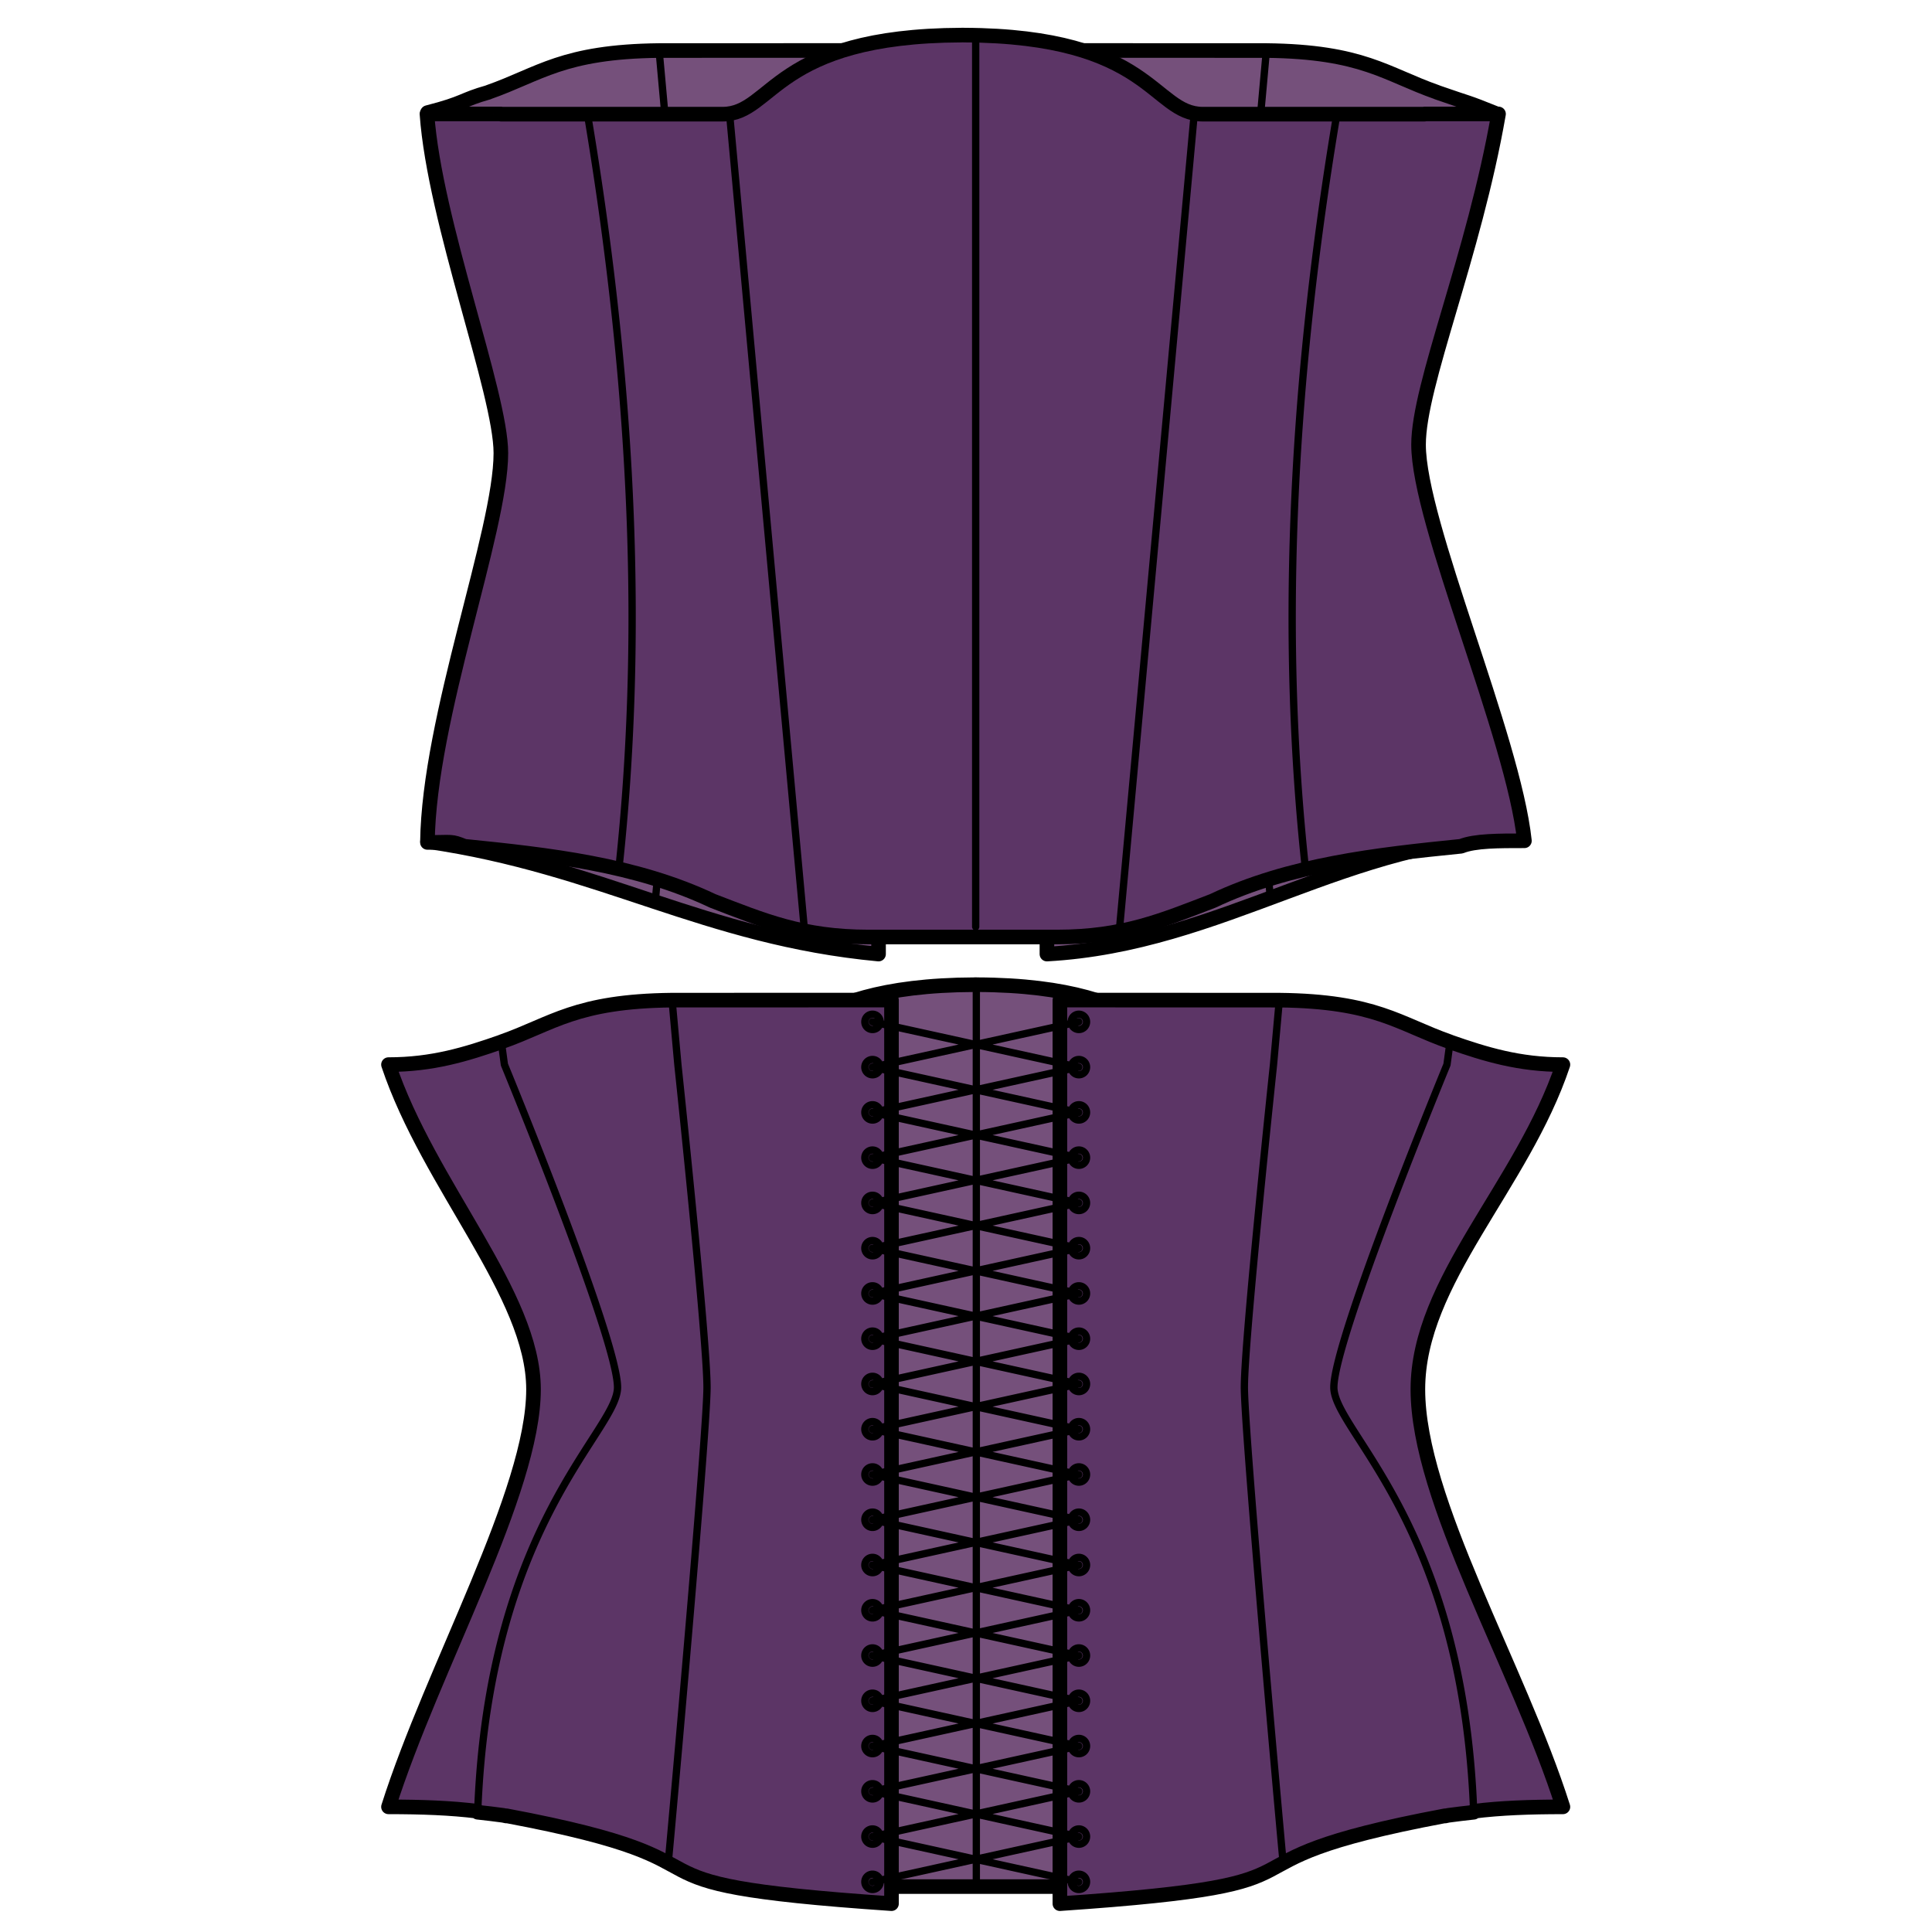 <?xml version="1.0" encoding="UTF-8" standalone="no"?>
<!-- Created with Inkscape (http://www.inkscape.org/) -->

<svg
   xmlns:dc="http://purl.org/dc/elements/1.1/"
   xmlns:cc="http://creativecommons.org/ns#"
   xmlns:rdf="http://www.w3.org/1999/02/22-rdf-syntax-ns#"
   xmlns:svg="http://www.w3.org/2000/svg"
   xmlns="http://www.w3.org/2000/svg"
   xmlns:sodipodi="http://sodipodi.sourceforge.net/DTD/sodipodi-0.dtd"
   xmlns:inkscape="http://www.inkscape.org/namespaces/inkscape"
   width="1000"
   height="1000"
   viewBox="0 0 264.583 264.583"
   version="1.1"
   id="svg562"
   inkscape:version="0.92.4 (unknown)"
   sodipodi:docname="cathrin.svg">
  <defs
     id="defs556" />
  <sodipodi:namedview
     id="base"
     pagecolor="#ffffff"
     bordercolor="#666666"
     borderopacity="1.0"
     inkscape:pageopacity="0.0"
     inkscape:pageshadow="2"
     inkscape:zoom="0.5"
     inkscape:cx="395.32712"
     inkscape:cy="449.16518"
     inkscape:document-units="mm"
     inkscape:current-layer="layer1"
     showgrid="false"
     units="px"
     inkscape:window-width="1920"
     inkscape:window-height="1043"
     inkscape:window-x="0"
     inkscape:window-y="0"
     inkscape:window-maximized="1"
     inkscape:snap-global="false"
     showguides="false" />
  <g
     inkscape:label="Layer 1"
     inkscape:groupmode="layer"
     id="layer1">
    <path
       id="primary1"
       style="fill:#75507b;fill-opacity:1;stroke:#000000;stroke-width:2;stroke-linecap:round;stroke-linejoin:round;stroke-miterlimit:4;stroke-dasharray:none;stroke-dashoffset:0;stroke-opacity:1"
       d="m 120.314,6.912 c -15.028,0 -30.055,0.01 -30.055,0.01 C 77.035,7.07 73.943,10.155 66.88,12.634 v 0.01 c -3.681,1.034 -3.142,1.45 -8.327,2.775 5.546,16.576 12.736,31.749 12.736,44.804 0,14.04 -6.661,35.89 -12.736,55.022 23.809,3.458 37.927,13.178 61.761,15.413 V 15.751 Z m 23.061,0 V 15.751 130.658 c 24.162,-1.328 41.322,-15.907 65.24,-16.076 -6.073,-19.132 -16.215,-39.177 -16.215,-54.359 0,-14.852 7.024,-28.062 12.569,-44.638 -4.52,-1.823 -3.319,-1.244 -8.16,-2.941 v -0.01 c -7.064,-2.478 -10.155,-5.564 -23.379,-5.712 0,0 -15.027,-0.01 -30.055,-0.01 z M 133.466,134.848 v 0.004 c -25.721,0.085 -25.818,10.777 -32.698,10.829 -0.017,1.3e-4 -0.033,0 -0.05,0 H 70.382 c -1.64e-4,-4.3e-4 -0.012,-0.031 -0.012,-0.031 H 60.245 c 12.977,17.246 13.935,35.596 13.935,43.793 0,10.708 -2.398,38.539 -13.87,55.97 3.492,0 3.182,-0.233 5.059,0.524 11.572,1.169 23.442,2.475 34.014,7.484 6.937,2.661 12.23,4.942 21.341,4.942 h 12.742 0.307 12.742 c 9.111,0 14.404,-2.281 21.341,-4.942 10.571,-5.009 22.441,-6.315 34.014,-7.484 1.878,-0.757 5.179,-0.75 8.671,-0.75 -11.472,-17.432 -17.481,-45.037 -17.481,-55.745 0,-8.197 0.958,-26.547 13.934,-43.793 h -10.126 c 0,0 -0.011,0.03 -0.011,0.031 h -30.336 c -0.017,0 -0.033,1.3e-4 -0.05,0 -6.881,-0.052 -6.978,-10.743 -32.698,-10.829 v -0.004 c -0.052,0 -0.102,-9e-5 -0.153,0 -0.052,-9e-5 -0.102,0 -0.153,0 z"
       inkscape:connector-curvature="0" />
    <path
       inkscape:connector-curvature="0"
       d="m 173.925,122.472 c -1.466,-15.983 -5.285,-57.129 -5.285,-62.526 0,-6.63 3.99,-44.197 3.99,-44.197 l 0.798,-8.834 M 89.765,123.135 c 1.466,-15.983 5.285,-57.792 5.285,-63.188 0,-6.63 -3.99,-44.197 -3.99,-44.197 L 90.262,6.916"
       style="fill:none;stroke:#000000;stroke-width:1;stroke-linecap:round;stroke-linejoin:round;stroke-miterlimit:4;stroke-dasharray:none;stroke-dashoffset:0;stroke-opacity:1"
       id="secondary1" />
    <path
       id="primary2"
       style="fill:#5c3566;fill-opacity:1;stroke:#000000;stroke-width:2;stroke-linecap:round;stroke-linejoin:round;stroke-miterlimit:4;stroke-dasharray:none;stroke-dashoffset:0;stroke-opacity:1"
       d="m 131.692,4.803 v 0.004 C 105.971,4.892 105.874,15.584 98.994,15.635 c -0.017,1.3e-4 -0.033,0 -0.05,0 h -30.336 c 0,-4.25e-4 -0.011,-0.031 -0.011,-0.031 H 58.471 c 1.044,14.76 10.122,38.248 10.122,46.445 0,10.708 -9.855,36.218 -10.057,53.319 3.492,0 3.181,-0.233 5.059,0.525 11.572,1.169 23.442,2.475 34.013,7.484 6.937,2.661 12.23,4.943 21.341,4.943 h 12.742 0.307 12.742 c 9.111,0 14.404,-2.282 21.341,-4.943 10.571,-5.009 22.441,-6.315 34.013,-7.484 1.878,-0.758 5.179,-0.75 8.671,-0.75 -1.528,-14.283 -14.498,-43.545 -14.498,-54.253 0,-8.197 7.587,-25.884 10.952,-45.285 H 195.094 c 0,0 -0.012,0.03 -0.012,0.031 h -30.335 c -0.017,0 -0.033,1.3e-4 -0.05,0 -6.881,-0.052 -6.978,-10.743 -32.698,-10.829 v -0.004 c -0.052,0 -0.102,-9.21e-5 -0.153,0 -0.052,-9.21e-5 -0.101,0 -0.153,0 z M 122.088,136.957 c -15.027,0 -30.055,0.01 -30.055,0.01 -13.224,0.148 -16.316,3.233 -23.379,5.712 v 0.01 c -4.841,1.697 -9.44,3.107 -15.453,3.107 5.546,16.576 19.862,31.417 19.862,44.472 0,14.04 -13.788,38.045 -19.862,57.177 4.505,0 8.55,0.144 12.223,0.605 -0.002,0.046 -0.009,0.087 -0.01,0.133 1.203,0.129 2.359,0.267 3.476,0.42 0.145,0.029 0.297,0.062 0.441,0.092 0,0 0.01,-0.03 0.01,-0.031 35.592,6.675 10.836,9.196 52.747,12.038 v -114.908 z m 23.061,0 v 8.839 114.907 c 41.912,-2.843 17.166,-5.364 52.758,-12.038 0,3.3e-4 0,0.031 0,0.031 0.144,-0.031 0.296,-0.063 0.441,-0.092 1.117,-0.153 2.273,-0.291 3.476,-0.42 -0.002,-0.046 -0.008,-0.087 -0.01,-0.133 3.673,-0.461 7.718,-0.605 12.223,-0.605 -6.074,-19.132 -19.862,-41.994 -19.862,-57.177 0,-14.852 14.316,-27.896 19.862,-44.472 -6.013,0 -10.612,-1.41 -15.453,-3.107 v -0.01 c -7.063,-2.478 -10.155,-5.564 -23.379,-5.712 0,0 -15.027,-0.01 -30.055,-0.01 z"
       inkscape:connector-curvature="0" />
    <path
       id="secondary2"
       style="fill:none;fill-opacity:1;stroke:#000000;stroke-width:1;stroke-linecap:round;stroke-linejoin:round;stroke-miterlimit:4;stroke-dasharray:none;stroke-dashoffset:0;stroke-opacity:1"
       d="m 80.505,15.966 c 6.568,39.272 7.458,72.867 4.309,102.422 M 183.024,15.966 c -6.568,39.272 -7.458,72.867 -4.309,102.422 M 163.468,16.463 153.359,126.674 M 99.993,16.463 110.103,126.674 M 133.618,5.779 V 126.917 m 0.087,7.866 v 123.651 m 41.994,-3.596 c -1.466,-15.983 -5.285,-59.449 -5.285,-64.846 0,-6.63 3.99,-44.197 3.99,-44.197 l 0.798,-8.834 m 26.619,111.222 c -1.47,-39.635 -19.153,-52.152 -19.153,-58.191 0,-6.63 15.493,-44.197 15.493,-44.197 l 0.422,-3.118 M 91.539,254.838 c 1.466,-15.983 5.285,-59.449 5.285,-64.846 0,-6.63 -3.99,-44.197 -3.99,-44.197 l -0.798,-8.834 M 65.417,248.183 c 1.47,-39.635 19.153,-52.152 19.153,-58.191 0,-6.63 -15.493,-44.197 -15.493,-44.197 l -0.422,-3.118 m 79.08,115.057 -28.267,-6.222 m 28.267,0 -28.267,6.222 m 28.267,-6.198 -28.267,-6.222 m 28.267,0 -28.267,6.222 m 28.267,-6.199 -28.267,-6.222 m 28.267,0 -28.267,6.222 m 28.267,-6.198 -28.267,-6.222 m 28.267,0 -28.267,6.222 m 28.267,-6.199 -28.267,-6.222 m 28.267,0 -28.267,6.222 m 28.267,-6.199 -28.267,-6.222 m 28.267,0 -28.267,6.222 m 28.267,-6.198 -28.267,-6.222 m 28.267,0 -28.267,6.222 m 28.267,-6.199 -28.267,-6.222 m 28.267,0 -28.267,6.222 m 28.267,-6.198 -28.267,-6.222 m 28.267,0 -28.267,6.222 m 28.267,-6.199 -28.267,-6.222 m 28.267,0 -28.267,6.222 m 28.267,-6.198 -28.267,-6.222 m 28.267,0 -28.267,6.222 m 28.267,-6.199 -28.267,-6.222 m 28.267,0 -28.267,6.222 m 28.267,-6.199 -28.267,-6.222 m 28.267,0 -28.267,6.222 m 28.267,-6.198 -28.267,-6.222 m 28.267,0 -28.267,6.222 m 28.267,-6.199 -28.267,-6.222 m 28.267,0 -28.267,6.222 m 28.267,-6.199 -28.267,-6.222 m 28.267,0 -28.267,6.222 m 28.267,-6.199 -28.267,-6.222 m 28.267,0 -28.267,6.222 m 28.267,-6.199 -28.267,-6.222 m 28.267,0 -28.267,6.222 m 28.267,-6.199 -28.267,-6.222 m 28.267,0 -28.267,6.222 m 29.332,68.166 a 1.049,1.046 0 0 1 -1.05,1.046 1.049,1.046 0 0 1 -1.049,-1.046 1.049,1.046 0 0 1 1.049,-1.046 1.049,1.046 0 0 1 1.05,1.046 z m 0,43.39 a 1.049,1.046 0 0 1 -1.05,1.046 1.049,1.046 0 0 1 -1.049,-1.046 1.049,1.046 0 0 1 1.049,-1.046 1.049,1.046 0 0 1 1.05,1.046 z m 0,-6.199 a 1.049,1.046 0 0 1 -1.05,1.046 1.049,1.046 0 0 1 -1.049,-1.046 1.049,1.046 0 0 1 1.049,-1.046 1.049,1.046 0 0 1 1.05,1.046 z m 0,-6.198 a 1.049,1.046 0 0 1 -1.05,1.046 1.049,1.046 0 0 1 -1.049,-1.046 1.049,1.046 0 0 1 1.049,-1.046 1.049,1.046 0 0 1 1.05,1.046 z m 0,-6.199 a 1.049,1.046 0 0 1 -1.05,1.046 1.049,1.046 0 0 1 -1.049,-1.046 1.049,1.046 0 0 1 1.049,-1.046 1.049,1.046 0 0 1 1.05,1.046 z m 0,-6.198 a 1.049,1.046 0 0 1 -1.05,1.046 1.049,1.046 0 0 1 -1.049,-1.046 1.049,1.046 0 0 1 1.049,-1.046 1.049,1.046 0 0 1 1.05,1.046 z m 0,-6.199 a 1.049,1.046 0 0 1 -1.05,1.046 1.049,1.046 0 0 1 -1.049,-1.046 1.049,1.046 0 0 1 1.049,-1.046 1.049,1.046 0 0 1 1.05,1.046 z m 0,-6.198 a 1.049,1.046 0 0 1 -1.05,1.046 1.049,1.046 0 0 1 -1.049,-1.046 1.049,1.046 0 0 1 1.049,-1.046 1.049,1.046 0 0 1 1.05,1.046 z m 0,-12.397 a 1.049,1.046 0 0 1 -1.05,1.046 1.049,1.046 0 0 1 -1.049,-1.046 1.049,1.046 0 0 1 1.049,-1.046 1.049,1.046 0 0 1 1.05,1.046 z m 0,-6.198 a 1.049,1.046 0 0 1 -1.05,1.046 1.049,1.046 0 0 1 -1.049,-1.046 1.049,1.046 0 0 1 1.049,-1.046 1.049,1.046 0 0 1 1.05,1.046 z m 0,-6.199 a 1.049,1.046 0 0 1 -1.05,1.046 1.049,1.046 0 0 1 -1.049,-1.046 1.049,1.046 0 0 1 1.049,-1.046 1.049,1.046 0 0 1 1.05,1.046 z m 0,-6.198 a 1.049,1.046 0 0 1 -1.05,1.046 1.049,1.046 0 0 1 -1.049,-1.046 1.049,1.046 0 0 1 1.049,-1.046 1.049,1.046 0 0 1 1.05,1.046 z m 0,-6.199 a 1.049,1.046 0 0 1 -1.05,1.046 1.049,1.046 0 0 1 -1.049,-1.046 1.049,1.046 0 0 1 1.049,-1.046 1.049,1.046 0 0 1 1.05,1.046 z m 0,-6.198 a 1.049,1.046 0 0 1 -1.05,1.046 1.049,1.046 0 0 1 -1.049,-1.046 1.049,1.046 0 0 1 1.049,-1.046 1.049,1.046 0 0 1 1.05,1.046 z m 0,-6.199 a 1.049,1.046 0 0 1 -1.05,1.046 1.049,1.046 0 0 1 -1.049,-1.046 1.049,1.046 0 0 1 1.049,-1.046 1.049,1.046 0 0 1 1.05,1.046 z m 0,-6.199 a 1.049,1.046 0 0 1 -1.05,1.046 1.049,1.046 0 0 1 -1.049,-1.046 1.049,1.046 0 0 1 1.049,-1.046 1.049,1.046 0 0 1 1.05,1.046 z m 0,-6.198 a 1.049,1.046 0 0 1 -1.05,1.046 1.049,1.046 0 0 1 -1.049,-1.046 1.049,1.046 0 0 1 1.049,-1.046 1.049,1.046 0 0 1 1.05,1.046 z m 0,-6.199 a 1.049,1.046 0 0 1 -1.05,1.046 1.049,1.046 0 0 1 -1.049,-1.046 1.049,1.046 0 0 1 1.049,-1.046 1.049,1.046 0 0 1 1.05,1.046 z m 0,-6.198 a 1.049,1.046 0 0 1 -1.05,1.046 1.049,1.046 0 0 1 -1.049,-1.046 1.049,1.046 0 0 1 1.049,-1.046 1.049,1.046 0 0 1 1.05,1.046 z m 0,-6.199 a 1.049,1.046 0 0 1 -1.05,1.046 1.049,1.046 0 0 1 -1.049,-1.046 1.049,1.046 0 0 1 1.049,-1.046 1.049,1.046 0 0 1 1.05,1.046 z m -28.262,74.383 a 1.049,1.046 0 0 1 -1.049,1.046 1.049,1.046 0 0 1 -1.05,-1.046 1.049,1.046 0 0 1 1.05,-1.046 1.049,1.046 0 0 1 1.049,1.046 z m 0,43.39 a 1.049,1.046 0 0 1 -1.049,1.046 1.049,1.046 0 0 1 -1.05,-1.046 1.049,1.046 0 0 1 1.05,-1.046 1.049,1.046 0 0 1 1.049,1.046 z m 0,-6.199 a 1.049,1.046 0 0 1 -1.049,1.046 1.049,1.046 0 0 1 -1.05,-1.046 1.049,1.046 0 0 1 1.05,-1.046 1.049,1.046 0 0 1 1.049,1.046 z m 0,-6.198 a 1.049,1.046 0 0 1 -1.049,1.046 1.049,1.046 0 0 1 -1.05,-1.046 1.049,1.046 0 0 1 1.05,-1.046 1.049,1.046 0 0 1 1.049,1.046 z m 0,-6.199 a 1.049,1.046 0 0 1 -1.049,1.046 1.049,1.046 0 0 1 -1.05,-1.046 1.049,1.046 0 0 1 1.05,-1.046 1.049,1.046 0 0 1 1.049,1.046 z m 0,-6.198 a 1.049,1.046 0 0 1 -1.049,1.046 1.049,1.046 0 0 1 -1.05,-1.046 1.049,1.046 0 0 1 1.05,-1.046 1.049,1.046 0 0 1 1.049,1.046 z m 0,-6.199 a 1.049,1.046 0 0 1 -1.049,1.046 1.049,1.046 0 0 1 -1.05,-1.046 1.049,1.046 0 0 1 1.05,-1.046 1.049,1.046 0 0 1 1.049,1.046 z m 0,-6.198 a 1.049,1.046 0 0 1 -1.049,1.046 1.049,1.046 0 0 1 -1.05,-1.046 1.049,1.046 0 0 1 1.05,-1.046 1.049,1.046 0 0 1 1.049,1.046 z m 0,-12.397 a 1.049,1.046 0 0 1 -1.049,1.046 1.049,1.046 0 0 1 -1.05,-1.046 1.049,1.046 0 0 1 1.05,-1.046 1.049,1.046 0 0 1 1.049,1.046 z m 0,-6.198 a 1.049,1.046 0 0 1 -1.049,1.046 1.049,1.046 0 0 1 -1.05,-1.046 1.049,1.046 0 0 1 1.05,-1.046 1.049,1.046 0 0 1 1.049,1.046 z m 0,-6.199 a 1.049,1.046 0 0 1 -1.049,1.046 1.049,1.046 0 0 1 -1.05,-1.046 1.049,1.046 0 0 1 1.05,-1.046 1.049,1.046 0 0 1 1.049,1.046 z m 0,-6.198 a 1.049,1.046 0 0 1 -1.049,1.046 1.049,1.046 0 0 1 -1.05,-1.046 1.049,1.046 0 0 1 1.05,-1.046 1.049,1.046 0 0 1 1.049,1.046 z m 0,-6.199 a 1.049,1.046 0 0 1 -1.049,1.046 1.049,1.046 0 0 1 -1.05,-1.046 1.049,1.046 0 0 1 1.05,-1.046 1.049,1.046 0 0 1 1.049,1.046 z m 0,-6.198 a 1.049,1.046 0 0 1 -1.049,1.046 1.049,1.046 0 0 1 -1.05,-1.046 1.049,1.046 0 0 1 1.05,-1.046 1.049,1.046 0 0 1 1.049,1.046 z m 0,-6.199 a 1.049,1.046 0 0 1 -1.049,1.046 1.049,1.046 0 0 1 -1.05,-1.046 1.049,1.046 0 0 1 1.05,-1.046 1.049,1.046 0 0 1 1.049,1.046 z m 0,-6.199 a 1.049,1.046 0 0 1 -1.049,1.046 1.049,1.046 0 0 1 -1.05,-1.046 1.049,1.046 0 0 1 1.05,-1.046 1.049,1.046 0 0 1 1.049,1.046 z m 0,-6.198 a 1.049,1.046 0 0 1 -1.049,1.046 1.049,1.046 0 0 1 -1.05,-1.046 1.049,1.046 0 0 1 1.05,-1.046 1.049,1.046 0 0 1 1.049,1.046 z m 0,-6.199 a 1.049,1.046 0 0 1 -1.049,1.046 1.049,1.046 0 0 1 -1.05,-1.046 1.049,1.046 0 0 1 1.05,-1.046 1.049,1.046 0 0 1 1.049,1.046 z m 0,-6.198 a 1.049,1.046 0 0 1 -1.049,1.046 1.049,1.046 0 0 1 -1.05,-1.046 1.049,1.046 0 0 1 1.05,-1.046 1.049,1.046 0 0 1 1.049,1.046 z m 0,-6.199 a 1.049,1.046 0 0 1 -1.049,1.046 1.049,1.046 0 0 1 -1.05,-1.046 1.049,1.046 0 0 1 1.05,-1.046 1.049,1.046 0 0 1 1.049,1.046 z"
       inkscape:connector-curvature="0" />
  </g>
</svg>
